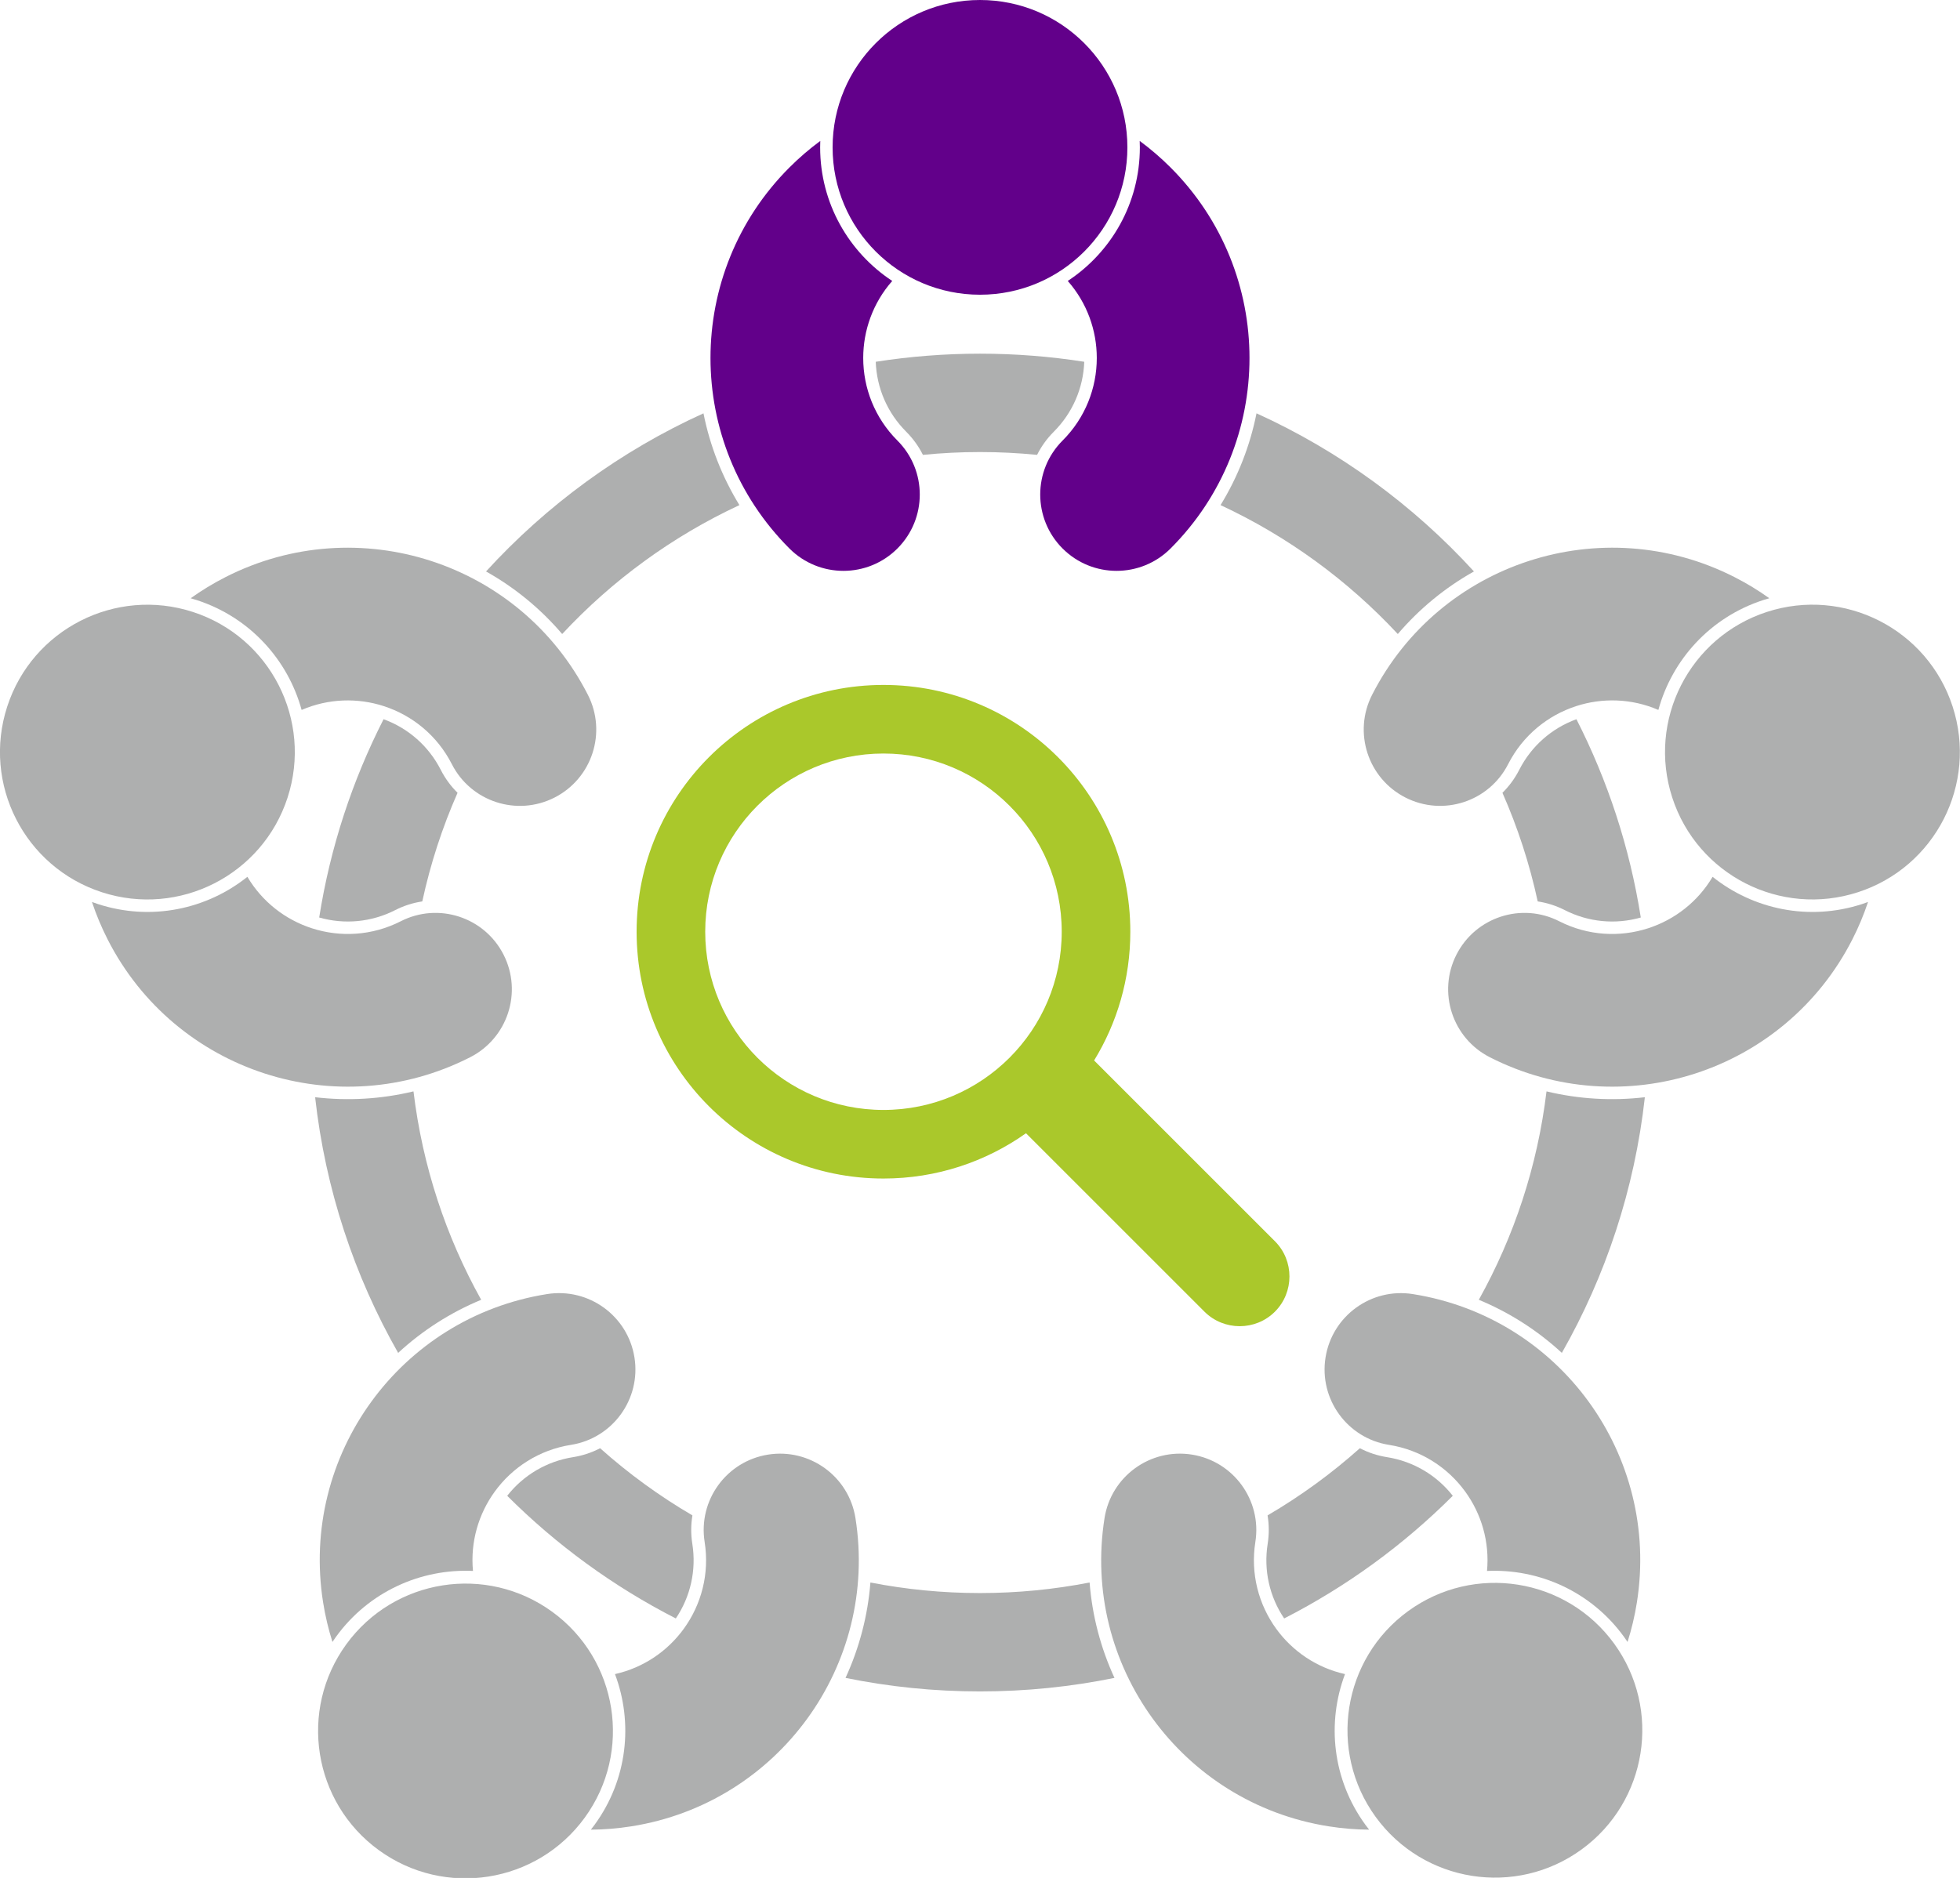 <!-- Generator: Adobe Illustrator 19.2.1, SVG Export Plug-In  -->
<svg version="1.1"
	 xmlns="http://www.w3.org/2000/svg" xmlns:xlink="http://www.w3.org/1999/xlink" xmlns:a="http://ns.adobe.com/AdobeSVGViewerExtensions/3.0/"
	 x="0px" y="0px" width="212.599px" height="203.751px" viewBox="0 0 212.599 203.751"
	 style="enable-background:new 0 0 212.599 203.751;" xml:space="preserve">
<style type="text/css">
	.st0{fill-rule:evenodd;clip-rule:evenodd;fill:#AEAFAF;}
	.st1{fill-rule:evenodd;clip-rule:evenodd;fill:#62008A;}
	.st2{fill-rule:evenodd;clip-rule:evenodd;fill:#AAC82B;}
</style>
<defs>
</defs>
<path class="st0" d="M106.299,38.372c3.847,0,7.624,0.302,11.309,0.879c-0.103,2.86-1.273,5.557-3.306,7.59
	c-0.755,0.755-1.358,1.605-1.811,2.51c-2.037-0.202-4.102-0.307-6.192-0.307c-2.09,0-4.155,0.105-6.192,0.307
	c-0.452-0.906-1.055-1.755-1.81-2.51c-2.033-2.033-3.204-4.73-3.306-7.59C98.676,38.675,102.452,38.372,106.299,38.372
	L106.299,38.372z M136.293,44.843c8.993,4.088,17.005,9.956,23.585,17.156c-3.137,1.761-5.93,4.057-8.26,6.789
	c-5.414-5.818-11.934-10.59-19.226-13.986C134.27,51.74,135.59,48.373,136.293,44.843L136.293,44.843z M170.993,78.032
	c3.387,6.645,5.778,13.881,6.982,21.512c-2.752,0.786-5.679,0.506-8.24-0.799c-0.95-0.484-1.942-0.795-2.941-0.945
	c-0.886-4.093-2.175-8.037-3.826-11.785c0.719-0.709,1.338-1.542,1.822-2.491C166.096,80.96,168.302,79.012,170.993,78.032
	L170.993,78.032z M178.416,119.044c-1.111,10-4.253,19.387-9.004,27.739c-2.643-2.44-5.69-4.388-9.007-5.761
	c3.813-6.844,6.365-14.485,7.343-22.613C171.237,119.248,174.845,119.464,178.416,119.044L178.416,119.044z M157.582,162.288
	c-5.338,5.333-11.505,9.838-18.289,13.306c-1.601-2.375-2.241-5.248-1.791-8.09c0.167-1.053,0.156-2.094-0.01-3.092
	c3.582-2.094,6.935-4.538,10.012-7.286c0.9,0.469,1.889,0.803,2.946,0.97C153.287,158.547,155.818,160.038,157.582,162.288
	L157.582,162.288z M120.885,182.045c-4.712,0.961-9.59,1.467-14.585,1.467c-4.996,0-9.874-0.505-14.586-1.467
	c1.505-3.269,2.417-6.77,2.698-10.35c3.847,0.749,7.821,1.145,11.888,1.145c4.066,0,8.04-0.396,11.888-1.145
	C118.468,175.276,119.379,178.777,120.885,182.045L120.885,182.045z M73.305,175.594c-6.784-3.469-12.95-7.974-18.289-13.306
	c1.764-2.25,4.294-3.742,7.132-4.191c1.057-0.167,2.047-0.501,2.946-0.97c3.077,2.747,6.429,5.191,10.012,7.286
	c-0.166,0.997-0.177,2.038-0.01,3.091C75.546,170.346,74.906,173.219,73.305,175.594L73.305,175.594z M43.186,146.783
	c-4.753-8.351-7.893-17.739-9.005-27.739c3.572,0.42,7.18,0.204,10.669-0.635c0.978,8.126,3.529,15.769,7.343,22.613
	C48.876,142.395,45.83,144.342,43.186,146.783L43.186,146.783z M34.623,99.544c1.204-7.631,3.596-14.868,6.983-21.512
	c2.691,0.981,4.897,2.928,6.203,5.492c0.483,0.949,1.103,1.783,1.822,2.491c-1.651,3.748-2.941,7.691-3.826,11.785
	c-0.999,0.15-1.992,0.461-2.941,0.945C40.301,100.05,37.375,100.33,34.623,99.544L34.623,99.544z M52.72,62
	c6.58-7.2,14.592-13.069,23.585-17.156c0.703,3.529,2.023,6.897,3.9,9.959c-7.292,3.396-13.812,8.168-19.226,13.986
	C58.65,66.057,55.857,63.76,52.72,62z"/>
<g>
	<g>
		<circle class="st1" cx="106.299" cy="15.988" r="15.988"/>
		<path class="st1" d="M123.623,15.29c1.168,0.862,2.288,1.822,3.346,2.88c5.708,5.708,8.562,13.19,8.562,20.67
			c0,7.48-2.854,14.962-8.562,20.67c-3.234,3.234-8.478,3.234-11.712,0c-3.234-3.234-3.234-8.478,0-11.712
			c2.473-2.473,3.71-5.716,3.71-8.958c0-2.987-1.05-5.974-3.148-8.359c4.71-3.1,7.82-8.433,7.82-14.493
			C123.638,15.754,123.633,15.521,123.623,15.29z"/>
		<path class="st1" d="M97.341,47.798c3.234,3.234,3.234,8.478,0,11.712c-3.234,3.234-8.478,3.234-11.712,0
			c-5.708-5.708-8.563-13.19-8.563-20.67c0-7.481,2.854-14.962,8.563-20.67c1.058-1.058,2.177-2.018,3.346-2.88
			c-0.009,0.232-0.015,0.464-0.015,0.698c0,6.06,3.11,11.393,7.82,14.493c-2.099,2.385-3.148,5.372-3.148,8.359
			C93.632,42.082,94.868,45.324,97.341,47.798z"/>
	</g>
	<g>
		
			<ellipse transform="matrix(0.309 -0.951 0.951 0.309 -66.556 71.593)" class="st0" cx="15.992" cy="81.6" rx="15.987" ry="15.988"/>
		<path class="st0" d="M20.681,64.908c1.181-0.845,2.439-1.613,3.773-2.292c7.193-3.665,15.19-4.068,22.305-1.756
			c7.114,2.312,13.347,7.338,17.012,14.531c2.076,4.075,0.456,9.062-3.619,11.139c-4.075,2.077-9.062,0.456-11.139-3.619
			c-1.588-3.116-4.289-5.294-7.373-6.296c-2.841-0.923-6.005-0.848-8.923,0.411c-1.493-5.438-5.604-10.043-11.367-11.916
			C21.128,65.037,20.904,64.97,20.681,64.908z"/>
		<path class="st0" d="M43.477,99.949c4.075-2.076,9.062-0.456,11.139,3.619c2.076,4.075,0.456,9.062-3.619,11.139
			c-7.193,3.665-15.19,4.068-22.305,1.756c-7.115-2.312-13.347-7.338-17.012-14.531c-0.679-1.334-1.246-2.694-1.705-4.072
			c0.218,0.08,0.437,0.158,0.659,0.23c5.763,1.873,11.796,0.563,16.2-2.959c1.62,2.733,4.136,4.654,6.977,5.577
			C36.895,101.711,40.361,101.537,43.477,99.949z"/>
	</g>
	<g>
		
			<ellipse transform="matrix(0.588 -0.809 0.809 0.588 -131.091 118.242)" class="st0" cx="50.486" cy="187.762" rx="15.988" ry="15.988"/>
		<path class="st0" d="M36.06,178.144c-0.439-1.385-0.78-2.819-1.014-4.297c-1.263-7.974,0.825-15.704,5.222-21.756
			c4.397-6.052,11.104-10.427,19.077-11.69c4.518-0.715,8.76,2.367,9.475,6.884c0.716,4.518-2.367,8.76-6.884,9.475
			c-3.454,0.547-6.361,2.443-8.267,5.067c-1.756,2.417-2.662,5.449-2.366,8.613c-5.633-0.26-11.283,2.226-14.845,7.129
			C36.321,177.76,36.189,177.951,36.06,178.144z"/>
		<path class="st0" d="M76.431,167.293c-0.716-4.518,2.367-8.76,6.884-9.475c4.518-0.715,8.76,2.367,9.475,6.884
			c1.263,7.974-0.825,15.704-5.222,21.756c-4.397,6.052-11.104,10.427-19.077,11.69c-1.478,0.234-2.947,0.353-4.399,0.363
			c0.144-0.182,0.285-0.366,0.422-0.556c3.562-4.902,4.181-11.045,2.192-16.322c3.1-0.696,5.705-2.495,7.46-4.912
			C76.072,174.097,76.978,170.747,76.431,167.293z"/>
	</g>
	<g>
		
			<ellipse transform="matrix(0.809 -0.588 0.588 0.809 -79.403 131.148)" class="st0" cx="162.112" cy="187.762" rx="15.987" ry="15.988"/>
		<path class="st0" d="M148.507,198.51c-1.452-0.01-2.922-0.129-4.4-0.363c-7.974-1.263-14.68-5.637-19.077-11.69
			c-4.397-6.052-6.485-13.782-5.222-21.755c0.715-4.518,4.958-7.6,9.475-6.885c4.518,0.716,7.6,4.958,6.885,9.475
			c-0.547,3.455,0.358,6.805,2.264,9.428c1.756,2.417,4.36,4.216,7.46,4.912c-1.988,5.277-1.37,11.419,2.192,16.322
			C148.221,198.143,148.363,198.328,148.507,198.51z"/>
		<path class="st0" d="M150.662,156.762c-4.518-0.715-7.6-4.958-6.884-9.475c0.715-4.517,4.958-7.6,9.475-6.884
			c7.974,1.263,14.68,5.637,19.077,11.689c4.397,6.052,6.485,13.782,5.223,21.756c-0.234,1.478-0.576,2.912-1.015,4.297
			c-0.129-0.193-0.261-0.385-0.398-0.574c-3.562-4.903-9.212-7.389-14.845-7.129c0.295-3.163-0.61-6.197-2.366-8.613
			C157.022,159.206,154.116,157.309,150.662,156.762z"/>
	</g>
	<g>
		
			<ellipse transform="matrix(0.951 -0.309 0.309 0.951 -15.593 64.746)" class="st0" cx="196.606" cy="81.6" rx="15.988" ry="15.988"/>
		<path class="st0" d="M202.624,97.86c-0.458,1.378-1.025,2.739-1.705,4.072c-3.665,7.193-9.898,12.219-17.013,14.531
			c-7.115,2.312-15.111,1.909-22.305-1.756c-4.075-2.076-5.696-7.063-3.619-11.139c2.077-4.075,7.063-5.696,11.139-3.619
			c3.117,1.588,6.583,1.762,9.666,0.76c2.841-0.923,5.357-2.844,6.977-5.577c4.404,3.522,10.437,4.831,16.2,2.959
			C202.187,98.018,202.407,97.94,202.624,97.86z"/>
		<path class="st0" d="M163.585,82.91c-2.077,4.075-7.063,5.696-11.139,3.619c-4.075-2.076-5.696-7.064-3.619-11.139
			c3.665-7.193,9.898-12.22,17.013-14.531c7.114-2.312,15.111-1.909,22.305,1.756c1.333,0.679,2.592,1.447,3.772,2.292
			c-0.223,0.063-0.446,0.129-0.668,0.201c-5.763,1.873-9.875,6.478-11.367,11.916c-2.917-1.259-6.082-1.334-8.923-0.411
			C167.874,77.616,165.173,79.794,163.585,82.91z"/>
	</g>
</g>
<path class="st2" d="M95.829,74.313c14.787,0,26.776,11.989,26.776,26.776c0,5.118-1.437,9.9-3.928,13.967l19.613,19.613
	c2.101,2.101,2.101,5.54,0,7.641l0,0.001c-2.102,2.101-5.541,2.101-7.642,0l-19.358-19.358c-4.367,3.094-9.702,4.913-15.461,4.913
	c-14.787,0-26.776-11.989-26.776-26.776C69.053,86.302,81.042,74.313,95.829,74.313L95.829,74.313z M95.829,81.754
	c-10.679,0-19.335,8.656-19.335,19.335c0,10.678,8.656,19.335,19.335,19.335c10.679,0,19.335-8.656,19.335-19.335
	C115.164,90.41,106.508,81.754,95.829,81.754z"/>
</svg>